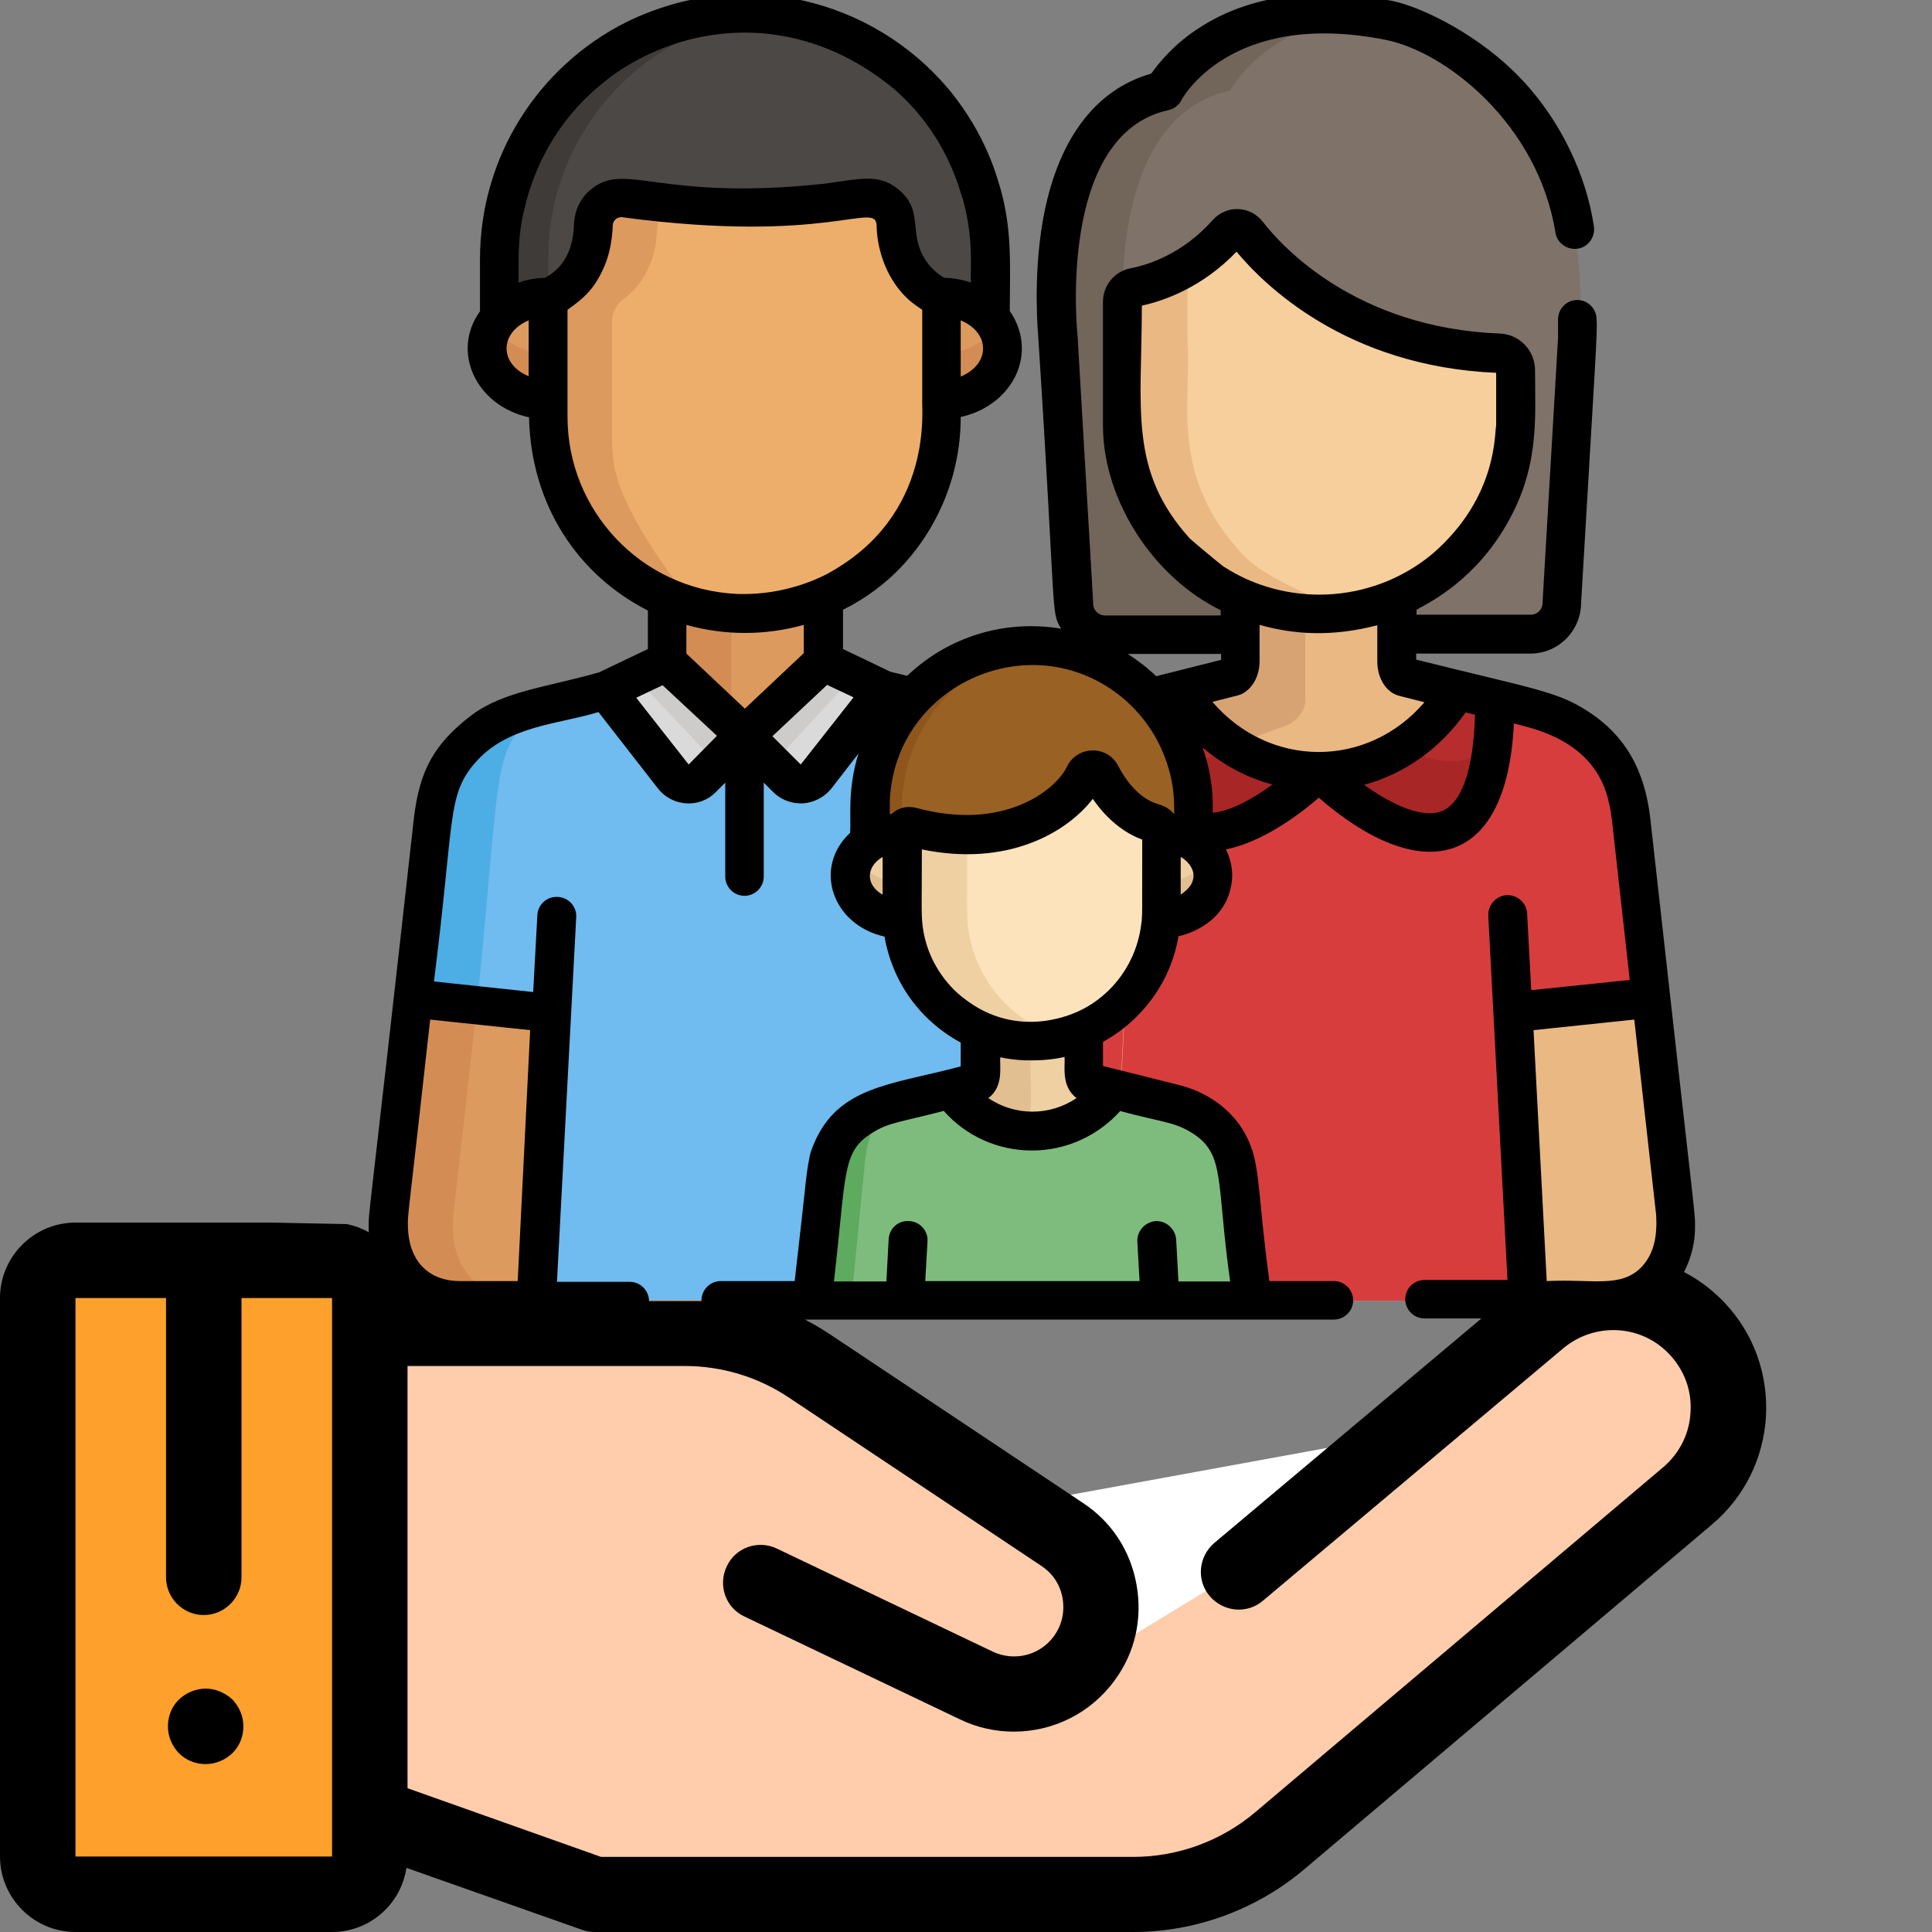 <?xml version="1.0" encoding="utf-8"?>
<!-- Generator: Adobe Illustrator 23.0.0, SVG Export Plug-In . SVG Version: 6.00 Build 0)  -->
<svg version="1.1" id="Capa_1" xmlns="http://www.w3.org/2000/svg" xmlns:xlink="http://www.w3.org/1999/xlink" x="0px" y="0px"
	 viewBox="0 0 512 512" style="enable-background:new 0 0 512 512;" xml:space="preserve">
<rect x="0" y="0" width="512" height="512" fill="#808080" stroke="none"/>
<style type="text/css">
	.st0{fill:#FFFFFF;}
	.st1{fill:#FEA02C;}
	.st2{fill:#FFCDAC;}
	.st3{fill:#7F7369;}
	.st4{fill:#72655A;}
	.st5{fill:#DD9A5E;}
	.st6{fill:#D38D54;}
	.st7{fill:#EAB883;}
	.st8{fill:#D8A373;}
	.st9{fill:#D83D3D;}
	.st10{fill:#A82626;}
	.st11{fill:#70BBEF;}
	.st12{fill:#4CAEE5;}
	.st13{fill:#4C4846;}
	.st14{fill:#3F3B39;}
	.st15{fill:#EDAE6B;}
	.st16{fill:#DADADA;}
	.st17{fill:#CECCCA;}
	.st18{fill:#F7CF9C;}
	.st19{fill:#B72C2C;}
	.st20{fill:#996123;}
	.st21{fill:#8E551C;}
	.st22{fill:#EFD0A3;}
	.st23{fill:#E2BF91;}
	.st24{fill:#7EBC7E;}
	.st25{fill:#5EAA5E;}
	.st26{fill:#FCE3BB;}
</style>
<path class="st0" d="M82,433h284.4l63.6-63.6"/>
<path class="st1" d="M88,502H20c-5.5,0-10-4.5-10-10V344c0-5.5,4.5-10,10-10h68c5.5,0,10,4.5,10,10v148C98,497.5,93.5,502,88,502z"
	/>
<path class="st2" d="M449.8,352L449.8,352c-11.1-11.8-29.5-12.9-42-2.5l-79.6,66.9l-45.4,27.6l8.9-17.4c0.3-7.7-3.3-15.4-10.2-20
	l-66.9-44.6c-9.8-6.6-21.4-10.1-33.2-10.1H98v129l59.6,21h142.8c14.2,0,27.9-5,38.7-14.2l108.2-91.5
	C460.6,385,461.8,364.8,449.8,352z"/>
<path d="M72,324H20c-11,0-20,9-20,20v148c0,11,9,20,20,20h68c10,0,18.3-7.4,19.7-17l46.5,16.4c1.1,0.4,2.2,0.6,3.3,0.6h142.8
	c16.5,0,32.6-5.9,45.2-16.5l108.2-91.5c8.6-7.3,13.6-17.4,14.3-28.6c0.6-11.2-3.2-21.9-10.9-30.1c-4.9-5.2-10.8-8.8-17.1-10.8
	l-20-1.3h0v0c-6.6,1.2-13.1,4.2-18.6,8.8l-79.6,66.9c-4.2,3.6-4.8,9.9-1.2,14.1c3.6,4.2,9.9,4.8,14.1,1.2l79.6-66.9
	c8.4-7,20.8-6.3,28.2,1.7c3.9,4.2,5.9,9.6,5.5,15.3c-0.3,5.7-2.9,10.8-7.2,14.5l-108.2,91.5c-9,7.6-20.5,11.8-32.3,11.8H159.3
	L108,473.9V362h73.4c9.9,0,19.5,2.9,27.7,8.4l66.9,44.6c3,2,5,5,5.6,8.6s-0.2,7.1-2.3,10c-3.7,5.1-10.5,6.8-16.2,4.1l-57.2-27.3
	c-5-2.4-11-0.3-13.3,4.7c-2.4,5-0.3,11,4.7,13.3l57.2,27.3c4.6,2.2,9.4,3.2,14.2,3.2c10.3,0,20.3-4.8,26.7-13.6
	c5.4-7.3,7.4-16.3,5.8-25.3c-1.6-9-6.6-16.7-14.2-21.7l-66.9-44.6c-11.5-7.7-24.9-11.7-38.8-11.7h-73.5c-0.9-8.8-7.4-15.9-15.9-17.6
	L72,324z M88,492H20V344h24v74c0,5.5,4.5,10,10,10s10-4.5,10-10v-74h24v8c0,0,0,0,0,0s0,0,0,0l0,128.5c0,0.2,0,0.5,0,0.7L88,492
	C88,492,88,492,88,492z"/>
<path d="M54.5,447.5c-2.6,0-5.2,1.1-7.1,2.9c-1.9,1.9-2.9,4.4-2.9,7.1s1.1,5.2,2.9,7.1c1.9,1.9,4.4,2.9,7.1,2.9s5.2-1.1,7.1-2.9
	c1.9-1.9,2.9-4.4,2.9-7.1s-1.1-5.2-2.9-7.1C59.7,448.6,57.1,447.5,54.5,447.5z"/>
<path class="st3" d="M323.5,168.1h-30.1c-4.6,0-8.3-3.7-8.3-8.3L281,89.7c0,0-6.7-58.1,28-65.7c0,0,14.1-27.5,59.4-18.7
	c0.5,0.1,1.2,0.3,2.8,0.9c64.6,21.1,46,89.6,43.3,153.7c0,4.6-3.7,8.3-8.3,8.3h-32"/>
<path class="st4" d="M328.7,168.1v-9.8c-2.7-1.2-4.9-2.4-7.4-4c-1.2-0.8-2.4-1.6-3.4-2.4c-24.3-18.6-19.9-45.4-20.4-49
	c0-5.7,0-16.2,0-21.4c0-0.2,0-0.4,0-0.5c-0.3-16.5,2.2-51.2,28.5-57c0,0,8.7-16.8,34.1-19.9c-38.9-4.3-51,19.9-51.1,19.9
	c-23.4,5.1-29.1,33.6-28.5,57.6c0,0.3,0,0.7,0,1c0.1,4.4,0.5,7.2,0.5,7.2l4.1,70.1c0,4.6,3.7,8.3,8.3,8.3
	C300.7,168.1,320.7,168.1,328.7,168.1z"/>
<path class="st5" d="M254.9,325.3c0-1.4,0-2.7,0.1-3.7c0.7-6,9.1-81.7,9.7-86.4c2.4-16.5,1-26.3,8.8-35.7c-2.4-2.9-5.8-5.6-8.1-7
	l-0.2-0.1c-8.4-5-15.4-5.2-31-9.5l0,0l-15.9-7.6l0,0v-19c-12.7,5.6-28,6-41.5,0.1l0,0l-0.1,19l0,0l0,0l0,0l-15.8,7.5l0,0
	c-15.5,4.3-22.6,4.5-31,9.5l-0.2,0.1c-9.7,5.9-13.6,14.1-14.9,24.8c-0.6,5.1-4.5,40.1-5.3,47.4l0,0c-6.7,60.9-6.5,56-6.5,60.7
	c-0.1,7.7,4.6,19.4,19,19.4l0,0c3.2,0,150.6,0,151.5,0C261.4,344.5,254.7,335.3,254.9,325.3z"/>
<g>
	<path class="st6" d="M120.1,325.3c-0.1-4,0-1.8,6.5-60.7c5.7-57.6,4.2-63.1,12-72.6c1.4-1.7,3-3.3,5-4.8c-1.2,0.4-7.2,1.3-13.8,5.2
		l-0.2,0.1c-9.7,5.9-13.6,14-14.9,24.8c-0.6,5.1-4.5,40-5.3,47.4c-6.5,59.1-6.6,56.7-6.5,60.7c-0.2,10.2,6.7,19.4,19,19.4l0,0h17.2
		C126.8,344.7,119.8,335.4,120.1,325.3z"/>
	<path class="st6" d="M193.8,191.6v-31.1c-5.9-0.4-11.6-1.7-17.1-4.1l-0.1,19l0,0L193.8,191.6z"/>
</g>
<path class="st7" d="M443.9,321.6c-12.1-107.3-11.4-104.3-12.5-109.5c-1.8-8.5-6.9-15.2-14-19.6l-0.2-0.1c-8.8-5.3-15.2-5.1-45-13
	c-1.1-0.5-1.9-2.2-1.9-4.1v-16.9c-13.5,5.9-28.9,5.5-41.5-0.1v16.9c0,1.9-0.8,3.6-1.9,4.1c-29.6,7.9-36.1,7.7-45,13l-0.2,0.1
	c-9.8,6-13.6,14.1-14.9,24.8c-12.2,110.4-11.9,104-11.8,108.1c0,0,0,0,0,0c-0.1,7.7,4.6,19.4,19,19.4c35.2,0,132.1,0,151.1,0
	C438,344.7,445.1,335.1,443.9,321.6z"/>
<path class="st8" d="M272,325.3C272,325.3,272,325.3,272,325.3c0-1.4,0-2.7,0.1-3.7c12.1-113.3,11.4-110.1,12.5-115.7
	c1.7-8.4,6.6-14.9,13.7-19.4c-2.9,0.9-9.5,1.6-16.6,5.9l-0.2,0.1c-9.8,6-13.6,14.1-14.9,24.8c-12.2,110.4-11.9,104-11.8,108.1
	c0,0,0,0,0,0c-0.1,7.7,4.6,19.4,19,19.4c10.6,0,6.5,0,17.2,0C276.7,344.7,271.9,333,272,325.3z"/>
<g>
	<path class="st9" d="M437.5,264.6c-5.6-49.6-5.3-48.3-6.1-52.6c-1.8-8.6-7-15.3-14-19.6c-0.1,0-0.3-0.1-0.2-0.1
		c-8.8-5.3-15.2-5.1-45-13c-1.1-0.5-1.9-2.2-1.9-4.1v-16.9l0,0v-0.1c-12.7,5.6-27.9,6-41.5,0v0.1l0,0v16.9c0,1.9-0.8,3.6-1.9,4.1
		c-29.6,7.9-36.1,7.7-45,13c-0.1,0-0.3,0.1-0.2,0.1c-9.8,6-13.6,14.3-14.9,24.8l-5.3,47.4l33.4,3.5c1.8,0.2,3.1,1.7,3,3.5l-3.7,73.1
		c40.9,0,69.9,0,110.8,0l-3.9-72.8c-0.1-1.9,1.3-3.6,3.3-3.8L437.5,264.6z"/>
	<path class="st9" d="M294.8,268.1l-33.4-3.5c-6.8,61.1-6.6,57.3-6.5,60.7c0,0,0,0,0,0c-0.1,7.7,4.6,19.4,19,19.4
		c5.4,0,12.4,0,20.2,0l3.7-73.1C297.9,269.8,296.6,268.3,294.8,268.1z"/>
</g>
<path class="st10" d="M266.7,217.2l-5.3,47.4l16.6,1.7c5.9-54.8,5.6-55,6.7-60.5c1.7-8.4,6.6-14.9,13.7-19.4
	c-2.1,0.7-9.5,1.6-16.6,5.9c-0.1,0-0.3,0.1-0.2,0.1C271.8,198.4,268,206.5,266.7,217.2z"/>
<g>
	<path class="st11" d="M265.3,192.4c-0.1,0-0.3-0.1-0.2-0.1c-8.4-5-15.6-5.3-30.9-9.5l0,0l-15.9-7.6l-0.1,0.2c0,0,0,0,0-0.1
		l-20.8,19.5l-20.7-19.6l-15.8,7.5l0,0c-15.5,4.3-22.6,4.5-31,9.5l-0.2,0.1c-9.8,6-13.6,14.1-14.9,24.8l-5.3,47.4l32.8,3.4
		c2.1,0.2,3.6,2,3.5,4.1l-3.6,72.6c33.9,0,76,0,110.8,0l-3.8-72.8c-0.1-1.9,1.3-3.6,3.3-3.8l8.8-0.9l3.6-32
		c2.4-16.7,1-26.2,8.8-35.7C270.8,196.4,267.2,193.6,265.3,192.4z"/>
	<path class="st11" d="M270.3,204.3c0.1-0.1,0.1-0.2,0.1-0.3C270.3,204.1,270.3,204.2,270.3,204.3z"/>
	<path class="st11" d="M269.9,204.9c-3.9,7.9-3.4,16.8-5.3,30.3C266.6,221.8,266,212.8,269.9,204.9z"/>
	<path class="st11" d="M264.6,235.2l-0.1,0.6C264.6,235.5,264.6,235.3,264.6,235.2z"/>
	<path class="st11" d="M254.9,325.3c0-1.4,0-2.7,0.1-3.7c0.4-3.5,3.4-30.5,6-53.5h-8.8c-1.9,0.3-3.2,1.9-3.1,3.8l3.8,72.8
		c12.3,0,20.4,0,20.6,0C261.4,344.5,254.7,335.3,254.9,325.3z"/>
</g>
<path class="st12" d="M126.6,264.6c5.7-57.6,4.2-63.1,12-72.6c1.4-1.7,3-3.3,5-4.8c-1.2,0.4-7.2,1.3-13.8,5.2l-0.2,0.1
	c-18.1,11-13.6,24.1-20.2,72.2l17,1.8L126.6,264.6z"/>
<path class="st7" d="M349.3,204.5c15.5,0,29.1-8.6,36.8-21.6l-14-3.5c-1.1-0.5-1.9-2.2-1.9-4.1v-18.9l0,0v-0.1
	c-12.8,5.6-28,6-41.5,0v0.1l0,0v18.9c0,1.9-0.8,3.6-1.9,4.1l-14.2,3.5C320.3,195.9,333.8,204.5,349.3,204.5z"/>
<path id="SVGCleanerId_0" class="st13" d="M132.3,86.5c0.2-15.5-5.3-60.6,41.8-78.7c26.2-10,55.4-2.1,73.1,19c0,0,0,0,0,0
	c20.3,24.1,14.1,49.2,15.2,59.7"/>
<g>
	<path id="SVGCleanerId_0_1_" class="st13" d="M132.3,86.5c0.2-15.5-5.3-60.6,41.8-78.7c26.2-10,55.4-2.1,73.1,19c0,0,0,0,0,0
		c20.3,24.1,14.1,49.2,15.2,59.7"/>
</g>
<path class="st14" d="M146.5,56c5.4-27.7,28.5-49.3,57.3-52.1c-14.7-1.5-29.4,2-41.9,10.2c-30.7,19.9-29.3,46.7-29.6,72.4h13
	C145.4,68.9,144.8,64.7,146.5,56z"/>
<g>
	<path class="st5" d="M265.7,92.3c0,7.5-7.3,13.6-16.2,13.6V78.8C258.4,78.8,265.7,84.8,265.7,92.3z"/>
	<path class="st5" d="M129.1,92.3c0,7.5,7.3,13.6,16.2,13.6V78.8C136.3,78.8,129.1,84.8,129.1,92.3z"/>
</g>
<g>
	<path class="st6" d="M249.5,93.7v12.2c12.2,0,19.9-10.8,14.5-19.7C261.3,90.7,255.8,93.7,249.5,93.7z"/>
	<path class="st6" d="M130.8,86.2c-1.1,1.8-1.7,3.9-1.7,6.1c0,7.5,7.3,13.6,16.2,13.6V93.7C138.9,93.7,133.5,90.7,130.8,86.2z"/>
</g>
<path class="st15" d="M237.4,59.6c-0.1-4.5-4.2-7.8-8.6-7.1c-0.1,0-1,0.2-1.3,0.2c-20.1,3-40.2,3.1-61.7-0.2
	c-4.4-0.7-8.5,2.6-8.6,7.1c-0.1,2.1-0.3,4.4-0.9,6.4c-1.1,4-3.3,7.4-6.2,9.9c-2.6,2.3-4.8,3-4.9,3c0,18.4,0,13.3,0,31.6
	c0,15.5,6.8,30.4,19.4,40.5c30,24.2,74.6,8.5,83.4-28.5c1.9-8,1.4-11.3,1.4-43.6C243.5,76.8,237.7,69.8,237.4,59.6z"/>
<path class="st5" d="M162.6,122.3c-0.6-5.1-0.4-6.2-0.4-37c0-2.9,1.5-4.7,2.6-5.7c1.3-0.9,2.4-1.9,3.4-3c1.2-1.3,2.3-2.8,3.1-4.5
	c0.1-0.1,0.3-0.7,0.5-1c4.1-8.8,0.4-13.3,5.4-17.2c-3.9-0.4-7.7-0.9-11.4-1.4c-4.4-0.7-8.5,2.6-8.6,7.1c-0.1,2.1-0.4,4.4-0.9,6.4
	c-1.1,3.9-3.2,7.3-6.2,9.9c-2.6,2.3-4.8,3-4.9,3c0,18.4,0,13.3,0,31.6c0,21.9,13.9,35.3,14,35.5c1.9,2,3.5,3.5,5.4,5
	c6.2,5,13.4,8.4,19.9,10C184.5,161,164.4,137.3,162.6,122.3z"/>
<path class="st16" d="M218.2,175.2l-20.9,19.7l11.3,11.4c2.2,2.2,5.7,2,7.6-0.5l17.9-22.9L218.2,175.2z"/>
<g>
	<polygon class="st17" points="226.3,179.1 218.2,175.2 197.4,194.9 204.8,202.4 	"/>
	<path class="st17" d="M210.2,207.3c0.9,0.4,2,0.5,3,0.4L210.2,207.3z"/>
</g>
<path class="st16" d="M176.7,175.3l20.7,19.6l-11.3,11.4c-2.2,2.2-5.7,2-7.6-0.5l-17.9-22.9L176.7,175.3z"/>
<polygon class="st17" points="182.8,194.8 189.9,202.4 197.4,194.9 176.7,175.3 168.2,179.3 "/>
<path class="st8" d="M345.9,185.7v-25.3c-6.2-0.4-12-1.9-17.2-4.2c0,6.7,0,11.6,0,19c0,1.9-0.8,3.6-1.9,4.1l-14.2,3.5
	c3.5,5.9,8.3,11,14,14.7l14.7-5.4C341.3,192.2,345.9,189.8,345.9,185.7z"/>
<path class="st18" d="M396.4,93.5c2.9,0.1,5.2,2.6,5.2,5.5v3.9l0,0l0,0c0,6.7,0.2,10.9-0.8,16.6c-6.3,36.5-48.2,55.1-79.6,34.8
	c-1.2-0.8-2.4-1.6-3.4-2.4c-24.3-18.6-19.9-45.4-20.4-49V84.1l0,0v-2.6c0-3.1,2.2-5.7,5.2-6.3c5.3-1.1,13.9-4.2,21.7-12.5
	c2-2.1,5.3-2,7.1,0.2C339,72.1,359.4,91.8,396.4,93.5z"/>
<path class="st7" d="M330.3,147.9c-0.1-0.1-0.2-0.3-0.4-0.4c-0.4-0.4-0.8-0.8-1.1-1.1c0-0.1-0.1-0.1-0.1-0.2c0,0,0,0,0,0
	c0,0-0.1-0.1-0.1-0.1c-0.3-0.3-0.6-0.7-0.9-1c-17.7-20.3-11.9-39.3-13-54.4V71.8v-1.3c-4.6,2.7-8.9,4-12,4.7c-3,0.6-5.2,3.3-5.2,6.3
	v2.6v18.8c0.5,3.3-4.4,31.9,22.6,50.6c0.8,0.5,1.8,1.2,1.9,1.3c10.5,6.6,23.3,9.3,36.2,7.2C357.6,161.9,337.8,155.1,330.3,147.9z"/>
<g>
	<path class="st19" d="M396.2,185.4l-10-2.5c-7.7,13-21.3,21.6-36.8,21.6C349.3,204.5,396.4,251.5,396.2,185.4z"/>
	<path class="st19" d="M302.7,185.4l10-2.5c7.7,13,21.3,21.6,36.8,21.6C349.5,204.5,302.5,251.5,302.7,185.4z"/>
</g>
<g>
	<path class="st10" d="M327.2,197.9c-8.3,4.4-17.9,6.5-24-1.7c4.9,49.8,46.4,8.3,46.4,8.3C341.4,204.5,333.7,202.1,327.2,197.9z"/>
	<path class="st10" d="M371.7,197.9c8.3,4.4,17.9,6.5,24-1.7c-4.9,49.8-46.4,8.3-46.4,8.3C357.5,204.5,365.2,202.1,371.7,197.9z"/>
</g>
<path class="st20" d="M305.5,185.5c-26.2-29.4-74.9-10.6-74.9,28.5v13.2h85.8C315.6,220.4,320.1,201.5,305.5,185.5z"/>
<path class="st21" d="M277.7,171.3c-24.9-2.4-46.2,16.6-47.1,41.2c-0.1,1.6,0,1,0,14.7h8.4V214C239.1,192,255.8,173.5,277.7,171.3z"
	/>
<g>
	<path class="st22" d="M321.5,232.1c0,6.3-6.1,11.5-13.7,11.5v-22.9C315.4,220.7,321.5,225.8,321.5,232.1z"/>
	<path class="st22" d="M225.5,232.1c0,6.3,6.1,11.5,13.7,11.5v-22.9C231.6,220.7,225.5,225.8,225.5,232.1z"/>
</g>
<g>
	<path class="st23" d="M307.9,233.8v9.8c10,0,16.7-8.8,12.3-16.4C318,231.1,313.3,233.8,307.9,233.8z"/>
	<path class="st23" d="M226.9,227.2c-4.4,7.7,2.4,16.4,12.3,16.4v-9.8C233.7,233.8,229.1,231.1,226.9,227.2z"/>
</g>
<path class="st22" d="M331.9,344.7c-3.8-32.9-3.6-32.9-4.3-36.2c-1.2-5.6-4.5-10-9.2-12.9l-0.2,0c-5.8-3.5-10-3.3-29.7-8.6
	c-2.2-1-0.9-5.2-1.3-16c-8.4,3.7-18.5,3.9-27.4,0.1v13.2c0,1.3-0.5,2.4-1.3,2.7c-19.6,5.2-23.8,5.1-29.7,8.6l-0.2,0
	c-6.5,3.9-8.9,9.3-9.8,16.3l-3.7,32.8L331.9,344.7L331.9,344.7z"/>
<path class="st24" d="M331.9,344.7c-3.8-32.9-3.6-32.9-4.3-36.2c-1.2-5.6-4.6-10.1-9.2-12.9l-0.2,0c-5.6-3.3-9.9-3.4-23.2-7
	c-10.4,14.9-32.4,14.9-42.7,0c-13.4,3.6-17.7,3.6-23.2,7l-0.2,0c-6.7,4.1-9,9.5-9.8,16.3l-3.7,32.8
	C229.4,344.7,317.4,344.7,331.9,344.7z"/>
<path class="st25" d="M236.9,292.4c-0.2,0-4,0.8-7.9,3.2l-0.2,0c-6.8,4.2-9,9.7-9.8,16.3l-3.7,32.8h10.3l3.7-37.6
	C230.1,301.1,231.8,296.4,236.9,292.4z"/>
<path class="st23" d="M263.9,297.9l8-2c2.2-1,0.9-5.1,1.3-22c-4.7,0-9.3-1.1-13.3-2.8v13.2c0,1.3-0.5,2.4-1.3,2.7l-6.4,1.6l0,0
	C255.1,292.7,259.2,296,263.9,297.9z"/>
<path class="st26" d="M306.1,218.2c-0.5-0.1-0.9-0.3-1-0.3l0,0c-3.2-1-8.8-4-13.3-12.6c-0.9-1.7-3.4-1.7-4.3,0.1
	c-4.1,8.7-20.7,20.7-46,13.7c-1.1-0.3-2.3,0.5-2.3,1.8v20.8c0,14.7,9.3,27.6,22.8,32.4c22.3,7.9,45.8-8.7,45.8-32.4v-20.8
	C307.9,219.3,306.9,218.5,306.1,218.2z"/>
<path class="st22" d="M256.6,246.1c-0.5-3.8-0.2-5.1-0.3-24.9c-4.5,0-9.5-0.6-14.9-2.1c-1.1-0.3-2.3,0.5-2.3,1.8v20.8
	c0,22.3,21.1,38.9,42.9,33.2C268.7,271.4,258.5,260.1,256.6,246.1z"/>
<path d="M437.3,216.5c-1.5-12.2-6.4-21.8-17.3-28.5c-7.9-4.9-14.3-5.6-44.7-13.2v-1.6h30.3c7.3,0,13.3-5.9,13.4-13.3
	c3.8-64.8,4.4-72.3,4.1-75.3c0-2.8-2.3-5.1-5.1-5.1c-2.8,0-5.1,2.3-5.1,5.1v4.9c-4.3,73.2-4.1,70-4.1,70.3c0,1.7-1.4,3.1-3.1,3.1
	h-30.3v-1.3c1.7-1.1,14-6.5,22.9-21c9.9-16,8.5-29.5,8.5-42.5c0-5.2-4.1-9.5-9.3-9.7h0c-38.2-1.5-57.8-23.1-62.9-29.7
	c-1.6-2-3.9-3.2-6.5-3.3c-2.5-0.1-5,1-6.7,2.9c-8,9-17.1,11.9-21.8,12.8c-4.2,0.8-7.3,4.5-7.3,8.9c0,32.4,0,30.6,0,32.9
	c0.1,20.1,13.7,40.3,31.2,48.8v1.4h-30.7c-1.7,0-3.1-1.4-3.1-3.1c0-0.3,0.2,2.8-4.1-70.4c0-0.1,0-0.2,0-0.3
	c-0.1-0.5-5.7-53.6,24-60.1c1.5-0.3,2.8-1.3,3.5-2.7c0.1-0.2,12.8-24,53.8-16c16.3,3.1,40.7,22.5,45.3,51.1c0.4,2.8,3.1,4.7,5.9,4.3
	c2.8-0.4,4.7-3.1,4.3-5.9c-2-13.5-8.7-27.8-18.9-38.7l-0.4-0.4C392.8,9.9,377.5,2,368.8,0.2C355-2.4,335-3.5,318.4,7
	c-7.2,4.5-11.3,9.7-13.3,12.5C290,23.8,280,37.4,276.3,58.8c-2.6,15.3-1.2,29.6-1.1,31.3c4.8,74.5,3.2,71.7,6,76.5
	c-14.6-2.4-29.5,1.8-40.8,12.5l-4.5-1.1c-0.1-0.1-11.5-5.5-12.5-6v-10.4c25.5-12.7,29.6-38,29.8-38.4c0.9-4,1.4-8.3,1.4-12.6v-0.1
	c9.3-2,16.2-9.4,16.2-18.2c0-3.6-1.2-7-3.2-9.9c0.1-13.5,0.5-21.5-2.4-32.2c-0.7-1.9-3.2-13.8-13.9-26.7c0,0,0,0-0.1-0.1
	C231.2-0.2,196.9-9.2,166.1,5.8c-23.4,11.7-38.9,35.7-38.9,62.9c0,4.5,0,13.3,0,13.8c-7.7,10.7-1.1,25,13,28.1
	c0.5,23.3,13,41.8,31.5,51.2v10.2l-13,6.2c-14.2,4-25.2,5-33.7,11.3c-10.2,7.8-13.8,14.9-15.3,27.2
	C97.4,327.1,97.7,320.4,97.7,325.3c-0.1,13.1,9,24.6,24.2,24.6l45,0c2.8,0,5.1-2.3,5.1-5.1c0-2.8-2.3-5.1-5.1-5.1h-19.3l5.1-96.6
	c0.2-2.8-2-5.3-4.9-5.4c-2.8-0.2-5.3,2-5.4,4.9l-1.1,20.3l-26.3-2.8l0.1-0.8c5.3-42,3.4-48.3,10.5-56.8l0.1-0.1
	c8.6-10.2,22.3-10.4,32.9-13.7l15.8,20.3c3.8,4.8,11,5.3,15.3,0.9l2.5-2.5v24.9c0,2.8,2.3,5.1,5.1,5.1s5.1-2.3,5.1-5.1v-24.9
	l2.5,2.5c1.9,1.9,4.5,3,7.3,3c0.2,0,0.4,0,0.6,0c2.9-0.2,5.6-1.6,7.5-3.9l7.2-9.3c-3,9.7-1.9,16.9-2.2,21
	c-9.9,9.2-4.8,24.4,9.1,27.5c2,11.6,9,22,20.2,28.1v6.3c-18.2,4.9-32.4,5.1-38.9,20.5c-0.3,0.7-0.5,1.2-0.7,1.8
	c-0.3,0.8-0.5,1.8-0.6,2.5c-0.8,3.8-0.8,6.3-3.8,32.1H191c-2.8,0-5.1,2.3-5.1,5.1c0,2.8,2.3,5.1,5.1,5.1h24.2h0.1c0,0,0,0,0,0
	c0,0,0,0,0,0h116.4c0,0,0,0,0,0c0,0,0,0,0,0h0.1h21.7c2.8,0,5.1-2.3,5.1-5.1c0-2.8-2.3-5.1-5.1-5.1h-17.1
	c-2.8-20.5-2.5-29.4-4.9-35.7c-3.1-8.5-10.6-14.1-18.8-16.2l-20.4-5.1v-6.4c10.7-5.9,18.1-16.3,20-28c0.1,0,12-2.2,14-13.5
	c0.6-3.1,0.1-6.4-1.4-9.5c9.8-2,19.4-9.2,24.6-13.7c26.2,22.8,49.8,19.9,51.7-19.7c3.8,1.2,21.6,3.9,25.2,21.1
	c0.3,1.3,0.6,3.1,0.8,4.7l4.7,42.2l-26.1,2.7l-1.1-20.3c-0.1-2.8-2.6-5-5.4-4.9c-2.8,0.2-5,2.6-4.9,5.4l5.1,96.6h-22
	c-2.8,0-5.1,2.3-5.1,5.1c0,2.8,2.3,5.1,5.1,5.1l47.5,0c6.9,0,12.9-2.3,17.2-6.7c4.5-4.5,7.1-11.2,7-17.9
	C449.2,320.9,449.6,327,437.3,216.5z M140.5,273l-3.3,66.5h-15.2c-9,0-13.7-5.9-13.9-14.4c-0.1-3.6,0.1-2.4,5.9-54.9L140.5,273z
	 M321.3,186l6.7-1.7c0.3-0.1,0.6-0.2,0.9-0.3c3-1.4,4.9-4.8,4.9-8.8l0-9.6c9.3,2.6,19.2,3.2,31.2,0.1v9.6c0,4,1.9,7.5,4.9,8.8
	c0.3,0.1,0.6,0.2,0.9,0.3l6.7,1.7C362.4,203.7,336.5,203.7,321.3,186z M312.9,237.1v-10c1.8,1,3.4,2.9,3.4,5
	C316.2,234.8,314.2,236.1,312.9,237.1z M321.4,215.4c-0.1-0.8,0.6-8-2.7-17.3c5.4,4.6,11.7,8,18.5,9.8
	C332.3,211.5,326.4,214.9,321.4,215.4z M315.3,142.7c-16.3-18.1-12.7-34.4-12.7-61.7c5.9-1.3,16-4.8,25.1-14.3
	c7.3,8.8,29.1,30.4,68.8,32.1c0,13.7,0,11.2,0,14l0,0c-0.5,1.8,0.5,18.9-16.8,33.9l0,0c-0.1,0.1-0.7,0.5-0.6,0.5
	c-16.1,13-38.5,13.6-54.9,2.9C323.1,149.3,316.5,143.8,315.3,142.7z M323.5,174.9l-17.1,4.3c-2.6-2.5-4.7-4-7.5-5.9h24.7V174.9z
	 M298.4,185.7L298.4,185.7C298.4,185.7,298.4,185.7,298.4,185.7L298.4,185.7c6.1,5.5,10.3,12.5,12.1,21.2c0.9,4.5,0.6,8.2,0.7,8.9
	c-1.7-2.1-3.8-2.5-4.6-2.8c-2.3-0.7-6.6-3-10.3-10.1c-2.9-5.5-10.8-5.3-13.5,0.2c-3,6.3-16.8,17.3-40,11c-2.3-0.6-4.7-0.1-6.5,1.6
	c-0.2,0-0.3,0.1-0.5,0.1c0-3.4,0-3.5,0-3.4C237,180.9,274.5,164.7,298.4,185.7z M233.9,227.1v10
	C229.2,234.4,229.6,229.6,233.9,227.1z M197.4,187.8l-15.5-14.6v-7.6c10.3,2.9,21.1,2.8,31.1,0v7.5L197.4,187.8z M254.6,99.8V84.9
	C262.5,88.2,262.5,96.5,254.6,99.8z M138.5,57.3c0.6-1.6,2.9-19.1,19.1-33.5h0c2.2-1.7,5.7-5.4,14.9-9.7c19.8-9,44-7.6,64.7,9.7
	c14,12.4,17,26.5,18,29.1c2.9,10.6,1.9,18.1,2.1,22c-2.2-0.8-4.6-1.2-7.1-1.3c-1.3-0.7-2.5-1.8-3.5-2.8c-7-8.1-1.1-14.4-8.6-20.6
	c-5.3-4.4-10.4-2.7-19.8-1.5c-43.8,4.7-52.5-6.1-61.7,1.5c-2.7,2.2-4.4,5.5-4.5,9.5c-0.4,10.9-7.1,13.4-7.6,13.9
	c-2.5,0.1-4.9,0.5-7.1,1.3C137.5,69.5,137.1,64.6,138.5,57.3z M140.1,84.9v14.8C132.3,96.5,132.3,88.2,140.1,84.9z M150.4,110.5
	c0-5.7,0-18.6,0-28.4c3.9-2.8,6.8-5.1,9.3-10.5c1.5-3.1,2.5-7,2.7-11.9c0-1.3,1.3-2.4,2.7-2.1c54.4,7.2,67-4.4,67.2,2.1
	c0.3,11.5,6.7,17.8,6.8,18c1.9,2.1,3.1,2.9,5.3,4.4c0,5.4,0,23.3,0,23.8c-0.3,1.5,3.7,30.7-25.4,46.3h0c-0.1,0-7.6,4.3-18.4,5.1
	c-2.7,0.2-5.4,0.1-5.3,0.1C169.7,156.2,150.4,135.1,150.4,110.5z M182.5,202.6l-13.9-17.7l7-3.3L190,195L182.5,202.6z M212.2,202.6
	l-7.5-7.5l14.5-13.6l7,3.3L212.2,202.6z M271.5,281c0.1,0,0.2,0,0.4,0l0.4,0c3.7,0.1,7.3-0.3,9.8-0.9c0.3,2-1.1,7.7,3.2,10.9
	c-7.1,4.8-16.3,4.8-23.4,0c4.3-3.1,2.9-8.9,3.2-10.8C267,280.6,269.2,280.9,271.5,281z M250.1,294.4c5.9,6.7,14.4,10.5,23.4,10.5
	c9,0,17.5-3.9,23.4-10.5l0.2,0.1c10.4,2.8,13.9,2.8,18.4,5.5c9.4,5.6,6.7,12.6,10.5,39.6h-13.7l-0.6-11.1c-0.2-2.8-2.6-5-5.4-4.9
	c-2.8,0.2-5,2.6-4.9,5.4l0.6,10.5h-56.8l0.6-10.5c0.2-2.8-2-5.3-4.9-5.4c-2.9-0.2-5.3,2-5.4,4.9l-0.6,11.1H221
	c3.4-29.3,2-34.5,10.5-39.6C235.8,297.4,238.6,297.4,250.1,294.4z M285.8,268c-0.2,0-15.8,8.3-30.7-3.7c-0.2-0.2-9-6.4-10.6-18.9
	c-0.4-3.4-0.2-6-0.2-20.3c22.6,4.7,38.4-4.4,45.3-13.4c4.6,6.7,9.8,9.6,13.1,10.8c0,22,0,19.2-0.1,20.8c0,0.4,0,0.7-0.1,1.1
	C301.4,254.9,294.9,263.8,285.8,268z M382.2,214.9c-6,2.5-15.4-3.1-20.7-6.9c10.9-3,20.2-9.7,26.9-19.2l2.5,0.6
	C390.5,203.7,387.5,212.7,382.2,214.9z M434.9,335.9c-5.5,5.5-12.9,3-25,3.6l-3.5-66.5l26.7-2.8l5.8,51.8
	C439.2,327.2,438.5,332.2,434.9,335.9z"/>
</svg>
